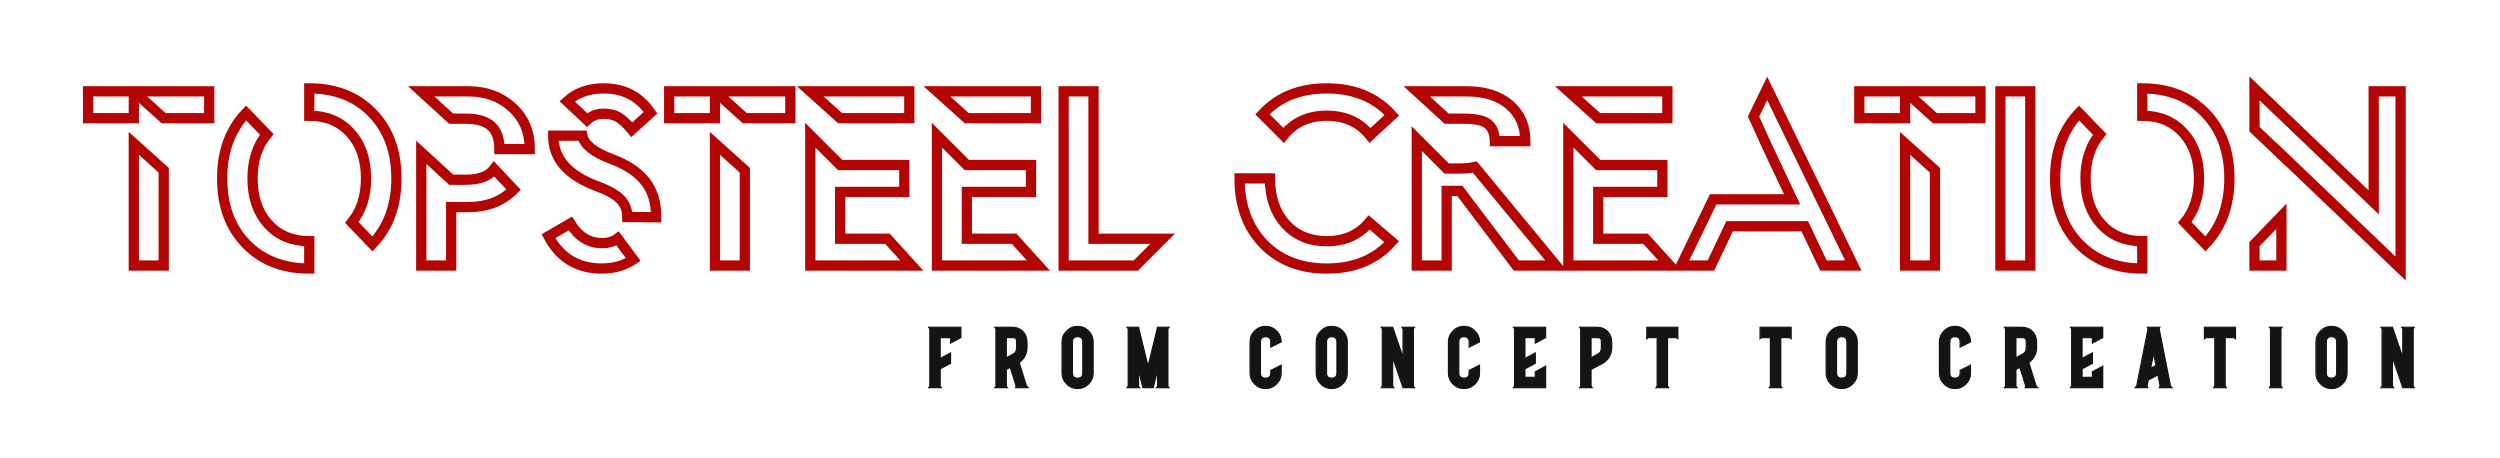 <svg xmlns="http://www.w3.org/2000/svg" xmlns:xlink="http://www.w3.org/1999/xlink" width="3000" zoomAndPan="magnify" viewBox="0 0 2250 412.5" height="550" preserveAspectRatio="xMidYMid meet" version="1.0"><defs><g/></defs><path stroke-linecap="butt" transform="matrix(0.749, 0, 0, 0.749, 674.603, 271.75)" fill="none" stroke-linejoin="miter" d="M 216.615 32.274 L 215.275 30.402 L 253.942 30.402 L 253.942 42.833 L 241.505 49.466 L 241.505 42.833 L 229.047 42.833 L 229.047 67.952 L 241.505 61.293 L 241.505 73.751 L 229.047 80.389 L 229.047 101.128 L 230.413 103 L 215.275 103 L 216.615 101.128 Z M 296.066 32.274 L 294.725 30.402 L 314.729 30.402 C 320.465 30.402 325.007 32.081 328.349 35.439 C 331.713 38.781 333.392 43.323 333.392 49.065 L 333.392 54.05 C 333.392 62.138 330.248 68.395 323.969 72.817 L 332.782 101.128 L 334.758 103 L 319.615 103 L 320.324 101.128 L 313.284 78.616 L 308.497 81.119 L 308.497 101.128 L 309.863 103 L 294.725 103 L 296.066 101.128 Z M 308.497 67.118 L 315.464 63.369 C 317.675 62.206 319.14 61.017 319.87 59.802 C 320.595 58.587 320.955 56.668 320.955 54.05 L 320.955 49.065 C 320.955 46.296 320.611 44.565 319.917 43.871 C 319.229 43.183 317.498 42.833 314.729 42.833 L 308.497 42.833 Z M 375.516 48.027 C 375.516 42.911 377.346 38.521 381.012 34.86 C 384.673 31.194 389.064 29.364 394.179 29.364 C 399.295 29.364 403.68 31.194 407.346 34.86 C 411.007 38.521 412.842 42.911 412.842 48.027 L 412.842 85.374 C 412.842 90.49 411.007 94.881 407.346 98.541 C 403.68 102.207 399.295 104.038 394.179 104.038 C 389.064 104.038 384.673 102.207 381.012 98.541 C 377.346 94.881 375.516 90.49 375.516 85.374 Z M 387.948 85.374 C 387.948 89.51 390.023 91.58 394.179 91.58 C 398.33 91.58 400.405 89.51 400.405 85.374 L 400.405 48.027 C 400.405 43.871 398.33 41.796 394.179 41.796 C 390.023 41.796 387.948 43.871 387.948 48.027 Z M 454.966 32.274 L 453.626 30.402 L 467.398 30.402 L 478.818 77.375 L 490.238 30.402 L 504.015 30.402 L 502.675 32.274 L 502.675 101.128 L 504.015 103 L 488.872 103 L 490.238 101.128 L 490.238 81.63 L 485.05 103 L 472.592 103 L 467.398 81.63 L 467.398 101.128 L 468.764 103 L 453.626 103 L 454.966 101.128 Z M 601.42 48.027 C 601.42 42.911 603.25 38.521 606.916 34.86 C 610.577 31.194 614.967 29.364 620.083 29.364 C 625.198 29.364 629.589 31.194 633.25 34.86 C 636.916 38.521 638.746 42.911 638.746 48.027 L 626.314 54.253 L 626.314 48.027 C 626.314 43.871 624.234 41.796 620.083 41.796 C 615.932 41.796 613.851 43.871 613.851 48.027 L 613.851 85.374 C 613.851 89.51 615.932 91.58 620.083 91.58 C 624.234 91.58 626.314 89.51 626.314 85.374 L 626.314 82.261 L 638.746 76.03 L 638.746 85.374 C 638.746 90.49 636.916 94.881 633.25 98.541 C 629.589 102.207 625.198 104.038 620.083 104.038 C 614.967 104.038 610.577 102.207 606.916 98.541 C 603.25 94.881 601.42 90.49 601.42 85.374 Z M 680.87 48.027 C 680.87 42.911 682.7 38.521 686.366 34.86 C 690.027 31.194 694.418 29.364 699.533 29.364 C 704.649 29.364 709.039 31.194 712.7 34.86 C 716.366 38.521 718.196 42.911 718.196 48.027 L 718.196 85.374 C 718.196 90.49 716.366 94.881 712.7 98.541 C 709.039 102.207 704.649 104.038 699.533 104.038 C 694.418 104.038 690.027 102.207 686.366 98.541 C 682.7 94.881 680.87 90.49 680.87 85.374 Z M 693.302 85.374 C 693.302 89.51 695.382 91.58 699.533 91.58 C 703.684 91.58 705.765 89.51 705.765 85.374 L 705.765 48.027 C 705.765 43.871 703.684 41.796 699.533 41.796 C 695.382 41.796 693.302 43.871 693.302 48.027 Z M 760.32 32.274 L 758.98 30.402 L 772.752 30.402 L 785.215 66.69 L 785.215 32.274 L 783.87 30.402 L 799.013 30.402 L 797.647 32.274 L 797.647 101.128 L 799.013 103 L 785.215 103 L 772.752 66.69 L 772.752 101.128 L 774.123 103 L 758.98 103 L 760.32 101.128 Z M 839.771 48.027 C 839.771 42.911 841.601 38.521 845.267 34.86 C 848.928 31.194 853.318 29.364 858.434 29.364 C 863.549 29.364 867.94 31.194 871.601 34.86 C 875.267 38.521 877.097 42.911 877.097 48.027 L 864.665 54.253 L 864.665 48.027 C 864.665 43.871 862.585 41.796 858.434 41.796 C 854.283 41.796 852.202 43.871 852.202 48.027 L 852.202 85.374 C 852.202 89.51 854.283 91.58 858.434 91.58 C 862.585 91.58 864.665 89.51 864.665 85.374 L 864.665 82.261 L 877.097 76.03 L 877.097 85.374 C 877.097 90.49 875.267 94.881 871.601 98.541 C 867.94 102.207 863.549 104.038 858.434 104.038 C 853.318 104.038 848.928 102.207 845.267 98.541 C 841.601 94.881 839.771 90.49 839.771 85.374 Z M 919.221 32.274 L 917.881 30.402 L 956.547 30.402 L 956.547 42.833 L 944.116 49.466 L 944.116 42.833 L 931.653 42.833 L 931.653 67.952 L 944.116 61.293 L 944.116 73.751 L 931.653 80.389 L 931.653 90.542 L 944.116 90.542 L 944.116 83.909 L 956.547 77.271 L 956.547 103 L 917.881 103 L 919.221 101.128 Z M 998.671 32.274 L 997.331 30.402 L 1017.335 30.402 C 1023.076 30.402 1027.618 32.081 1030.96 35.439 C 1034.319 38.781 1035.998 43.323 1035.998 49.065 L 1035.998 54.05 C 1035.998 63.322 1031.956 70.095 1023.869 74.387 L 1011.103 81.119 L 1011.103 101.128 L 1012.475 103 L 997.331 103 L 998.671 101.128 Z M 1011.103 67.118 L 1018.07 63.369 C 1020.281 62.206 1021.751 61.017 1022.476 59.802 C 1023.201 58.587 1023.566 56.668 1023.566 54.05 L 1023.566 49.065 C 1023.566 46.296 1023.217 44.565 1022.523 43.871 C 1021.835 43.183 1020.104 42.833 1017.335 42.833 L 1011.103 42.833 Z M 1115.448 30.402 L 1115.448 44.2 L 1113.597 42.833 L 1103.016 42.833 L 1103.016 101.128 L 1104.357 103 L 1089.213 103 L 1090.553 101.128 L 1090.553 42.833 L 1079.999 42.833 L 1078.122 44.2 L 1078.122 30.402 Z M 1251.53 30.402 L 1251.53 44.2 L 1249.684 42.833 L 1239.098 42.833 L 1239.098 101.128 L 1240.438 103 L 1225.295 103 L 1226.64 101.128 L 1226.64 42.833 L 1216.08 42.833 L 1214.203 44.2 L 1214.203 30.402 Z M 1293.654 48.027 C 1293.654 42.911 1295.489 38.521 1299.15 34.86 C 1302.816 31.194 1307.201 29.364 1312.317 29.364 C 1317.432 29.364 1321.823 31.194 1325.484 34.86 C 1329.15 38.521 1330.98 42.911 1330.98 48.027 L 1330.98 85.374 C 1330.98 90.49 1329.15 94.881 1325.484 98.541 C 1321.823 102.207 1317.432 104.038 1312.317 104.038 C 1307.201 104.038 1302.816 102.207 1299.15 98.541 C 1295.489 94.881 1293.654 90.49 1293.654 85.374 Z M 1306.09 85.374 C 1306.09 89.51 1308.166 91.58 1312.317 91.58 C 1316.473 91.58 1318.548 89.51 1318.548 85.374 L 1318.548 48.027 C 1318.548 43.871 1316.473 41.796 1312.317 41.796 C 1308.166 41.796 1306.09 43.871 1306.09 48.027 Z M 1429.74 48.027 C 1429.74 42.911 1431.571 38.521 1435.231 34.86 C 1438.897 31.194 1443.288 29.364 1448.403 29.364 C 1453.514 29.364 1457.904 31.194 1461.57 34.86 C 1465.231 38.521 1467.061 42.911 1467.061 48.027 L 1454.63 54.253 L 1454.63 48.027 C 1454.63 43.871 1452.554 41.796 1448.403 41.796 C 1444.247 41.796 1442.172 43.871 1442.172 48.027 L 1442.172 85.374 C 1442.172 89.51 1444.247 91.58 1448.403 91.58 C 1452.554 91.58 1454.63 89.51 1454.63 85.374 L 1454.63 82.261 L 1467.061 76.03 L 1467.061 85.374 C 1467.061 90.49 1465.231 94.881 1461.57 98.541 C 1457.904 102.207 1453.514 104.038 1448.403 104.038 C 1443.288 104.038 1438.897 102.207 1435.231 98.541 C 1431.571 94.881 1429.74 90.49 1429.74 85.374 Z M 1509.191 32.274 L 1507.845 30.402 L 1527.854 30.402 C 1533.59 30.402 1538.132 32.081 1541.474 35.439 C 1544.833 38.781 1546.512 43.323 1546.512 49.065 L 1546.512 54.05 C 1546.512 62.138 1543.373 68.395 1537.094 72.817 L 1545.907 101.128 L 1547.883 103 L 1532.74 103 L 1533.449 101.128 L 1526.409 78.616 L 1521.622 81.119 L 1521.622 101.128 L 1522.988 103 L 1507.845 103 L 1509.191 101.128 Z M 1521.622 67.118 L 1528.584 63.369 C 1530.795 62.206 1532.265 61.017 1532.99 59.802 C 1533.72 58.587 1534.08 56.668 1534.08 54.05 L 1534.08 49.065 C 1534.08 46.296 1533.736 44.565 1533.042 43.871 C 1532.349 43.183 1530.618 42.833 1527.854 42.833 L 1521.622 42.833 Z M 1588.641 32.274 L 1587.296 30.402 L 1625.962 30.402 L 1625.962 42.833 L 1613.53 49.466 L 1613.53 42.833 L 1601.073 42.833 L 1601.073 67.952 L 1613.53 61.293 L 1613.53 73.751 L 1601.073 80.389 L 1601.073 90.542 L 1613.53 90.542 L 1613.53 83.909 L 1625.962 77.271 L 1625.962 103 L 1587.296 103 L 1588.641 101.128 Z M 1707.389 101.128 L 1709.162 103 L 1694.018 103 L 1694.957 101.128 L 1692.246 87.653 L 1680.622 93.76 L 1679.183 101.128 L 1680.116 103 L 1664.973 103 L 1666.746 101.128 L 1680.424 32.274 L 1679.485 30.402 L 1694.629 30.402 L 1693.716 32.274 Z M 1683.433 79.883 L 1689.967 76.337 L 1687.057 61.622 Z M 1785.489 30.402 L 1785.489 44.2 L 1783.637 42.833 L 1773.057 42.833 L 1773.057 101.128 L 1774.397 103 L 1759.254 103 L 1760.594 101.128 L 1760.594 42.833 L 1750.034 42.833 L 1748.162 44.2 L 1748.162 30.402 Z M 1826.272 103 L 1827.613 101.128 L 1827.613 32.274 L 1826.272 30.402 L 1841.416 30.402 L 1840.044 32.274 L 1840.044 101.128 L 1841.416 103 Z M 1882.173 48.027 C 1882.173 42.911 1884.004 38.521 1887.664 34.86 C 1891.33 31.194 1895.716 29.364 1900.831 29.364 C 1905.947 29.364 1910.338 31.194 1913.998 34.86 C 1917.664 38.521 1919.495 42.911 1919.495 48.027 L 1919.495 85.374 C 1919.495 90.49 1917.664 94.881 1913.998 98.541 C 1910.338 102.207 1905.947 104.038 1900.831 104.038 C 1895.716 104.038 1891.33 102.207 1887.664 98.541 C 1884.004 94.881 1882.173 90.49 1882.173 85.374 Z M 1894.605 85.374 C 1894.605 89.51 1896.681 91.58 1900.831 91.58 C 1904.987 91.58 1907.063 89.51 1907.063 85.374 L 1907.063 48.027 C 1907.063 43.871 1904.987 41.796 1900.831 41.796 C 1896.681 41.796 1894.605 43.871 1894.605 48.027 Z M 1961.624 32.274 L 1960.278 30.402 L 1974.055 30.402 L 1986.513 66.69 L 1986.513 32.274 L 1985.173 30.402 L 2000.311 30.402 L 1998.945 32.274 L 1998.945 101.128 L 2000.311 103 L 1986.513 103 L 1974.055 66.69 L 1974.055 101.128 L 1975.422 103 L 1960.278 103 L 1961.624 101.128 Z M 1961.624 32.274 " stroke="#141414" stroke-width="1.426" stroke-opacity="1" stroke-miterlimit="4"/><g fill="#141414" fill-opacity="1"><g transform="translate(834.534, 348.906)"><g><path d="M 2.328 -53 L 1.328 -54.391 L 30.297 -54.391 L 30.297 -45.062 L 20.984 -40.094 L 20.984 -45.062 L 11.656 -45.062 L 11.656 -26.266 L 20.984 -31.234 L 20.984 -21.906 L 11.656 -16.938 L 11.656 -1.406 L 12.672 0 L 1.328 0 L 2.328 -1.406 Z M 2.328 -53 "/></g></g></g><g fill="#141414" fill-opacity="1"><g transform="translate(894.049, 348.906)"><g><path d="M 2.328 -53 L 1.328 -54.391 L 16.312 -54.391 C 20.613 -54.391 24.02 -53.133 26.531 -50.625 C 29.039 -48.113 30.297 -44.707 30.297 -40.406 L 30.297 -36.672 C 30.297 -30.609 27.941 -25.922 23.234 -22.609 L 29.844 -1.406 L 31.312 0 L 19.969 0 L 20.516 -1.406 L 15.234 -18.266 L 11.656 -16.391 L 11.656 -1.406 L 12.672 0 L 1.328 0 L 2.328 -1.406 Z M 11.656 -26.891 L 16.859 -29.688 C 18.516 -30.562 19.613 -31.453 20.156 -32.359 C 20.707 -33.266 20.984 -34.703 20.984 -36.672 L 20.984 -40.406 C 20.984 -42.477 20.723 -43.77 20.203 -44.281 C 19.68 -44.801 18.383 -45.062 16.312 -45.062 L 11.656 -45.062 Z M 11.656 -26.891 "/></g></g></g><g fill="#141414" fill-opacity="1"><g transform="translate(953.565, 348.906)"><g><path d="M 2.328 -41.188 C 2.328 -45.02 3.695 -48.305 6.438 -51.047 C 9.188 -53.797 12.477 -55.172 16.312 -55.172 C 20.145 -55.172 23.43 -53.797 26.172 -51.047 C 28.922 -48.305 30.297 -45.02 30.297 -41.188 L 30.297 -13.203 C 30.297 -9.367 28.922 -6.078 26.172 -3.328 C 23.43 -0.586 20.145 0.781 16.312 0.781 C 12.477 0.781 9.188 -0.586 6.438 -3.328 C 3.695 -6.078 2.328 -9.367 2.328 -13.203 Z M 11.656 -13.203 C 11.656 -10.098 13.207 -8.547 16.312 -8.547 C 19.426 -8.547 20.984 -10.098 20.984 -13.203 L 20.984 -41.188 C 20.984 -44.289 19.426 -45.844 16.312 -45.844 C 13.207 -45.844 11.656 -44.289 11.656 -41.188 Z M 11.656 -13.203 "/></g></g></g><g fill="#141414" fill-opacity="1"><g transform="translate(1013.081, 348.906)"><g><path d="M 2.328 -53 L 1.328 -54.391 L 11.656 -54.391 L 20.203 -19.188 L 28.75 -54.391 L 39.078 -54.391 L 38.078 -53 L 38.078 -1.406 L 39.078 0 L 27.734 0 L 28.75 -1.406 L 28.75 -16 L 24.859 0 L 15.547 0 L 11.656 -16 L 11.656 -1.406 L 12.672 0 L 1.328 0 L 2.328 -1.406 Z M 2.328 -53 "/></g></g></g><g fill="#141414" fill-opacity="1"><g transform="translate(1080.366, 348.906)"><g/></g></g><g fill="#141414" fill-opacity="1"><g transform="translate(1122.788, 348.906)"><g><path d="M 2.328 -41.188 C 2.328 -45.02 3.695 -48.305 6.438 -51.047 C 9.188 -53.797 12.477 -55.172 16.312 -55.172 C 20.145 -55.172 23.43 -53.797 26.172 -51.047 C 28.922 -48.305 30.297 -45.02 30.297 -41.188 L 20.984 -36.516 L 20.984 -41.188 C 20.984 -44.289 19.426 -45.844 16.312 -45.844 C 13.207 -45.844 11.656 -44.289 11.656 -41.188 L 11.656 -13.203 C 11.656 -10.098 13.207 -8.547 16.312 -8.547 C 19.426 -8.547 20.984 -10.098 20.984 -13.203 L 20.984 -15.547 L 30.297 -20.203 L 30.297 -13.203 C 30.297 -9.367 28.922 -6.078 26.172 -3.328 C 23.43 -0.586 20.145 0.781 16.312 0.781 C 12.477 0.781 9.188 -0.586 6.438 -3.328 C 3.695 -6.078 2.328 -9.367 2.328 -13.203 Z M 2.328 -41.188 "/></g></g></g><g fill="#141414" fill-opacity="1"><g transform="translate(1182.304, 348.906)"><g><path d="M 2.328 -41.188 C 2.328 -45.02 3.695 -48.305 6.438 -51.047 C 9.188 -53.797 12.477 -55.172 16.312 -55.172 C 20.145 -55.172 23.43 -53.797 26.172 -51.047 C 28.922 -48.305 30.297 -45.02 30.297 -41.188 L 30.297 -13.203 C 30.297 -9.367 28.922 -6.078 26.172 -3.328 C 23.43 -0.586 20.145 0.781 16.312 0.781 C 12.477 0.781 9.188 -0.586 6.438 -3.328 C 3.695 -6.078 2.328 -9.367 2.328 -13.203 Z M 11.656 -13.203 C 11.656 -10.098 13.207 -8.547 16.312 -8.547 C 19.426 -8.547 20.984 -10.098 20.984 -13.203 L 20.984 -41.188 C 20.984 -44.289 19.426 -45.844 16.312 -45.844 C 13.207 -45.844 11.656 -44.289 11.656 -41.188 Z M 11.656 -13.203 "/></g></g></g><g fill="#141414" fill-opacity="1"><g transform="translate(1241.82, 348.906)"><g><path d="M 2.328 -53 L 1.328 -54.391 L 11.656 -54.391 L 20.984 -27.203 L 20.984 -53 L 19.969 -54.391 L 31.312 -54.391 L 30.297 -53 L 30.297 -1.406 L 31.312 0 L 20.984 0 L 11.656 -27.203 L 11.656 -1.406 L 12.672 0 L 1.328 0 L 2.328 -1.406 Z M 2.328 -53 "/></g></g></g><g fill="#141414" fill-opacity="1"><g transform="translate(1301.335, 348.906)"><g><path d="M 2.328 -41.188 C 2.328 -45.02 3.695 -48.305 6.438 -51.047 C 9.188 -53.797 12.477 -55.172 16.312 -55.172 C 20.145 -55.172 23.43 -53.797 26.172 -51.047 C 28.922 -48.305 30.297 -45.02 30.297 -41.188 L 20.984 -36.516 L 20.984 -41.188 C 20.984 -44.289 19.426 -45.844 16.312 -45.844 C 13.207 -45.844 11.656 -44.289 11.656 -41.188 L 11.656 -13.203 C 11.656 -10.098 13.207 -8.547 16.312 -8.547 C 19.426 -8.547 20.984 -10.098 20.984 -13.203 L 20.984 -15.547 L 30.297 -20.203 L 30.297 -13.203 C 30.297 -9.367 28.922 -6.078 26.172 -3.328 C 23.43 -0.586 20.145 0.781 16.312 0.781 C 12.477 0.781 9.188 -0.586 6.438 -3.328 C 3.695 -6.078 2.328 -9.367 2.328 -13.203 Z M 2.328 -41.188 "/></g></g></g><g fill="#141414" fill-opacity="1"><g transform="translate(1360.851, 348.906)"><g><path d="M 2.328 -53 L 1.328 -54.391 L 30.297 -54.391 L 30.297 -45.062 L 20.984 -40.094 L 20.984 -45.062 L 11.656 -45.062 L 11.656 -26.266 L 20.984 -31.234 L 20.984 -21.906 L 11.656 -16.938 L 11.656 -9.328 L 20.984 -9.328 L 20.984 -14.297 L 30.297 -19.266 L 30.297 0 L 1.328 0 L 2.328 -1.406 Z M 2.328 -53 "/></g></g></g><g fill="#141414" fill-opacity="1"><g transform="translate(1420.367, 348.906)"><g><path d="M 2.328 -53 L 1.328 -54.391 L 16.312 -54.391 C 20.613 -54.391 24.02 -53.133 26.531 -50.625 C 29.039 -48.113 30.297 -44.707 30.297 -40.406 L 30.297 -36.672 C 30.297 -29.734 27.27 -24.66 21.219 -21.453 L 11.656 -16.391 L 11.656 -1.406 L 12.672 0 L 1.328 0 L 2.328 -1.406 Z M 11.656 -26.891 L 16.859 -29.688 C 18.516 -30.562 19.613 -31.453 20.156 -32.359 C 20.707 -33.266 20.984 -34.703 20.984 -36.672 L 20.984 -40.406 C 20.984 -42.477 20.723 -43.77 20.203 -44.281 C 19.68 -44.801 18.383 -45.062 16.312 -45.062 L 11.656 -45.062 Z M 11.656 -26.891 "/></g></g></g><g fill="#141414" fill-opacity="1"><g transform="translate(1479.882, 348.906)"><g><path d="M 30.297 -54.391 L 30.297 -44.062 L 28.906 -45.062 L 20.984 -45.062 L 20.984 -1.406 L 21.984 0 L 10.641 0 L 11.656 -1.406 L 11.656 -45.062 L 3.734 -45.062 L 2.328 -44.062 L 2.328 -54.391 Z M 30.297 -54.391 "/></g></g></g><g fill="#141414" fill-opacity="1"><g transform="translate(1539.398, 348.906)"><g/></g></g><g fill="#141414" fill-opacity="1"><g transform="translate(1581.821, 348.906)"><g><path d="M 30.297 -54.391 L 30.297 -44.062 L 28.906 -45.062 L 20.984 -45.062 L 20.984 -1.406 L 21.984 0 L 10.641 0 L 11.656 -1.406 L 11.656 -45.062 L 3.734 -45.062 L 2.328 -44.062 L 2.328 -54.391 Z M 30.297 -54.391 "/></g></g></g><g fill="#141414" fill-opacity="1"><g transform="translate(1641.336, 348.906)"><g><path d="M 2.328 -41.188 C 2.328 -45.02 3.695 -48.305 6.438 -51.047 C 9.188 -53.797 12.477 -55.172 16.312 -55.172 C 20.145 -55.172 23.43 -53.797 26.172 -51.047 C 28.922 -48.305 30.297 -45.02 30.297 -41.188 L 30.297 -13.203 C 30.297 -9.367 28.922 -6.078 26.172 -3.328 C 23.43 -0.586 20.145 0.781 16.312 0.781 C 12.477 0.781 9.188 -0.586 6.438 -3.328 C 3.695 -6.078 2.328 -9.367 2.328 -13.203 Z M 11.656 -13.203 C 11.656 -10.098 13.207 -8.547 16.312 -8.547 C 19.426 -8.547 20.984 -10.098 20.984 -13.203 L 20.984 -41.188 C 20.984 -44.289 19.426 -45.844 16.312 -45.844 C 13.207 -45.844 11.656 -44.289 11.656 -41.188 Z M 11.656 -13.203 "/></g></g></g><g fill="#141414" fill-opacity="1"><g transform="translate(1700.852, 348.906)"><g/></g></g><g fill="#141414" fill-opacity="1"><g transform="translate(1743.275, 348.906)"><g><path d="M 2.328 -41.188 C 2.328 -45.02 3.695 -48.305 6.438 -51.047 C 9.188 -53.797 12.477 -55.172 16.312 -55.172 C 20.145 -55.172 23.43 -53.797 26.172 -51.047 C 28.922 -48.305 30.297 -45.02 30.297 -41.188 L 20.984 -36.516 L 20.984 -41.188 C 20.984 -44.289 19.426 -45.844 16.312 -45.844 C 13.207 -45.844 11.656 -44.289 11.656 -41.188 L 11.656 -13.203 C 11.656 -10.098 13.207 -8.547 16.312 -8.547 C 19.426 -8.547 20.984 -10.098 20.984 -13.203 L 20.984 -15.547 L 30.297 -20.203 L 30.297 -13.203 C 30.297 -9.367 28.922 -6.078 26.172 -3.328 C 23.43 -0.586 20.145 0.781 16.312 0.781 C 12.477 0.781 9.188 -0.586 6.438 -3.328 C 3.695 -6.078 2.328 -9.367 2.328 -13.203 Z M 2.328 -41.188 "/></g></g></g><g fill="#141414" fill-opacity="1"><g transform="translate(1802.791, 348.906)"><g><path d="M 2.328 -53 L 1.328 -54.391 L 16.312 -54.391 C 20.613 -54.391 24.02 -53.133 26.531 -50.625 C 29.039 -48.113 30.297 -44.707 30.297 -40.406 L 30.297 -36.672 C 30.297 -30.609 27.941 -25.922 23.234 -22.609 L 29.844 -1.406 L 31.312 0 L 19.969 0 L 20.516 -1.406 L 15.234 -18.266 L 11.656 -16.391 L 11.656 -1.406 L 12.672 0 L 1.328 0 L 2.328 -1.406 Z M 11.656 -26.891 L 16.859 -29.688 C 18.516 -30.562 19.613 -31.453 20.156 -32.359 C 20.707 -33.266 20.984 -34.703 20.984 -36.672 L 20.984 -40.406 C 20.984 -42.477 20.723 -43.77 20.203 -44.281 C 19.68 -44.801 18.383 -45.062 16.312 -45.062 L 11.656 -45.062 Z M 11.656 -26.891 "/></g></g></g><g fill="#141414" fill-opacity="1"><g transform="translate(1862.306, 348.906)"><g><path d="M 2.328 -53 L 1.328 -54.391 L 30.297 -54.391 L 30.297 -45.062 L 20.984 -40.094 L 20.984 -45.062 L 11.656 -45.062 L 11.656 -26.266 L 20.984 -31.234 L 20.984 -21.906 L 11.656 -16.938 L 11.656 -9.328 L 20.984 -9.328 L 20.984 -14.297 L 30.297 -19.266 L 30.297 0 L 1.328 0 L 2.328 -1.406 Z M 2.328 -53 "/></g></g></g><g fill="#141414" fill-opacity="1"><g transform="translate(1921.822, 348.906)"><g><path d="M 31.781 -1.406 L 33.109 0 L 21.75 0 L 22.453 -1.406 L 20.438 -11.5 L 11.734 -6.922 L 10.641 -1.406 L 11.344 0 L 0 0 L 1.328 -1.406 L 11.578 -53 L 10.875 -54.391 L 22.219 -54.391 L 21.531 -53 Z M 13.828 -17.328 L 18.719 -19.969 L 16.547 -31 Z M 13.828 -17.328 "/></g></g></g><g fill="#141414" fill-opacity="1"><g transform="translate(1981.804, 348.906)"><g><path d="M 30.297 -54.391 L 30.297 -44.062 L 28.906 -45.062 L 20.984 -45.062 L 20.984 -1.406 L 21.984 0 L 10.641 0 L 11.656 -1.406 L 11.656 -45.062 L 3.734 -45.062 L 2.328 -44.062 L 2.328 -54.391 Z M 30.297 -54.391 "/></g></g></g><g fill="#141414" fill-opacity="1"><g transform="translate(2041.319, 348.906)"><g><path d="M 1.328 0 L 2.328 -1.406 L 2.328 -53 L 1.328 -54.391 L 12.672 -54.391 L 11.656 -53 L 11.656 -1.406 L 12.672 0 Z M 1.328 0 "/></g></g></g><g fill="#141414" fill-opacity="1"><g transform="translate(2082.188, 348.906)"><g><path d="M 2.328 -41.188 C 2.328 -45.02 3.695 -48.305 6.438 -51.047 C 9.188 -53.797 12.477 -55.172 16.312 -55.172 C 20.145 -55.172 23.43 -53.797 26.172 -51.047 C 28.922 -48.305 30.297 -45.02 30.297 -41.188 L 30.297 -13.203 C 30.297 -9.367 28.922 -6.078 26.172 -3.328 C 23.43 -0.586 20.145 0.781 16.312 0.781 C 12.477 0.781 9.188 -0.586 6.438 -3.328 C 3.695 -6.078 2.328 -9.367 2.328 -13.203 Z M 11.656 -13.203 C 11.656 -10.098 13.207 -8.547 16.312 -8.547 C 19.426 -8.547 20.984 -10.098 20.984 -13.203 L 20.984 -41.188 C 20.984 -44.289 19.426 -45.844 16.312 -45.844 C 13.207 -45.844 11.656 -44.289 11.656 -41.188 Z M 11.656 -13.203 "/></g></g></g><g fill="#141414" fill-opacity="1"><g transform="translate(2141.704, 348.906)"><g><path d="M 2.328 -53 L 1.328 -54.391 L 11.656 -54.391 L 20.984 -27.203 L 20.984 -53 L 19.969 -54.391 L 31.312 -54.391 L 30.297 -53 L 30.297 -1.406 L 31.312 0 L 20.984 0 L 11.656 -27.203 L 11.656 -1.406 L 12.672 0 L 1.328 0 L 2.328 -1.406 Z M 2.328 -53 "/></g></g></g><path stroke-linecap="butt" transform="matrix(0.748, 0, 0, 0.748, 75.645, 103.614)" fill="none" stroke-linejoin="miter" d="M 59.877 -28.6 L 150.605 -28.6 L 150.605 3.712 L 95.846 3.712 Z M 4.826 3.712 L 4.826 -28.6 L 59.877 -28.6 L 59.877 3.712 Z M 59.877 181 L 59.877 33.978 L 95.846 66.296 L 95.846 181 Z M 270.997 -32.184 C 302.531 -32.184 327.876 -22.238 347.031 -2.352 C 366.233 17.482 375.833 43.657 375.833 76.163 C 375.833 108.528 366.233 134.797 347.031 154.976 L 322.172 129.166 C 333.58 115.225 339.279 97.559 339.279 76.163 C 339.279 53.404 333.042 35.148 320.563 21.405 C 308.089 7.614 291.567 0.714 270.997 0.714 Z M 166.16 76.163 C 166.16 43.85 175.761 17.602 194.968 -2.572 L 219.822 23.16 C 208.419 37.148 202.715 54.814 202.715 76.163 C 202.715 98.922 208.952 117.199 221.431 130.995 C 233.91 144.785 250.432 151.685 270.997 151.685 L 270.997 184.583 C 239.462 184.583 214.097 174.663 194.895 154.83 C 175.74 134.944 166.16 108.721 166.16 76.163 Z M 405.744 -28.6 L 462.915 -28.6 C 483.679 -28.6 501.099 -22.165 515.187 -9.299 C 529.27 3.566 536.316 20.287 536.316 40.852 L 499.762 40.852 C 499.762 28.279 496.471 19.044 489.89 13.146 C 483.313 7.249 473.221 4.297 459.624 4.297 L 441.713 4.297 Z M 405.744 181 L 405.744 44.728 L 441.713 77.699 L 459.624 77.699 C 475.807 77.699 487.09 73.41 493.473 64.833 L 516.869 89.687 C 502.881 103.628 484.896 110.597 462.915 110.597 L 441.713 110.597 L 441.713 181 Z M 581.234 -16.612 C 592.59 -26.992 607.362 -32.184 625.54 -32.184 C 649.516 -32.184 668.185 -22.411 681.542 -2.864 L 659.096 17.529 C 652.906 10.122 647.447 5.076 642.72 2.396 C 638.04 -0.331 632.116 -1.699 624.955 -1.699 C 617.156 -1.699 610.574 0.813 605.215 5.833 Z M 599.511 24.695 C 601.705 35.466 613.479 44.848 634.822 52.84 C 652.614 59.422 665.991 68.265 674.96 79.381 C 683.929 90.444 688.41 104.945 688.41 122.877 L 653.684 122.585 C 653.684 114.206 650.979 107.186 645.572 101.534 C 640.208 95.83 630.732 90.47 617.13 85.45 C 582.038 72.486 564.492 52.234 564.492 24.695 Z M 622.834 184.583 C 593.885 184.583 572.537 171.618 558.793 145.688 L 585.11 130.41 C 594.711 146.153 607.482 154.025 623.419 154.025 C 630.826 154.025 637.016 152.145 641.989 148.394 L 660.851 173.833 C 649.882 181 637.215 184.583 622.834 184.583 Z M 759.09 -28.6 L 849.818 -28.6 L 849.818 3.712 L 795.06 3.712 Z M 704.039 3.712 L 704.039 -28.6 L 759.09 -28.6 L 759.09 3.712 Z M 759.09 181 L 759.09 33.978 L 795.06 66.296 L 795.06 181 Z M 909.753 3.712 L 873.784 -28.6 L 992.948 -28.6 L 992.948 3.712 Z M 873.784 181 L 873.784 24.11 L 909.753 60.007 L 986.952 60.007 L 986.952 92.393 L 909.753 92.393 L 909.753 148.687 L 966.632 148.687 L 995.947 181 Z M 1062.171 3.712 L 1026.202 -28.6 L 1145.372 -28.6 L 1145.372 3.712 Z M 1026.202 181 L 1026.202 24.11 L 1062.171 60.007 L 1139.375 60.007 L 1139.375 92.393 L 1062.171 92.393 L 1062.171 148.687 L 1119.05 148.687 L 1148.365 181 Z M 1178.625 -28.6 L 1214.594 -28.6 L 1214.594 148.687 L 1297.789 148.687 L 1265.476 181 L 1178.625 181 Z M 1495.145 184.583 C 1463.616 184.583 1438.245 174.663 1419.044 154.83 C 1399.889 134.944 1390.309 108.721 1390.309 76.163 L 1426.863 76.163 C 1426.863 98.922 1433.105 117.199 1445.579 130.995 C 1458.058 144.785 1474.58 151.685 1495.145 151.685 C 1516.692 151.685 1533.747 144.179 1546.32 129.166 L 1573.3 152.27 C 1554.339 173.812 1528.289 184.583 1495.145 184.583 Z M 1417.873 -1.041 C 1437.075 -21.799 1462.833 -32.184 1495.145 -32.184 C 1528.095 -32.184 1554.245 -21.413 1573.593 0.129 L 1547.271 24.403 C 1534.698 8.612 1517.325 0.714 1495.145 0.714 C 1473.165 0.714 1455.89 8.612 1443.312 24.403 Z M 1603.539 -28.6 L 1663.709 -28.6 C 1685.497 -28.6 1702.677 -23.168 1715.25 -12.298 C 1727.823 -1.428 1734.112 13 1734.112 30.985 L 1734.112 31.277 L 1697.558 31.277 C 1697.166 21.478 1694.319 14.536 1689.007 10.44 C 1683.741 6.345 1674.214 4.297 1660.418 4.297 L 1639.509 4.297 Z M 1639.509 181 L 1603.539 181 L 1603.539 28.279 L 1639.509 64.248 L 1654.427 64.248 C 1661.635 64.248 1667.951 63.637 1673.357 62.42 L 1771.252 181 L 1723.367 181 L 1655.378 91.149 L 1639.509 91.149 Z M 1821.873 3.712 L 1785.909 -28.6 L 1905.074 -28.6 L 1905.074 3.712 Z M 1785.909 181 L 1785.909 24.11 L 1821.873 60.007 L 1899.077 60.007 L 1899.077 92.393 L 1821.873 92.393 L 1821.873 148.687 L 1878.752 148.687 L 1908.072 181 Z M 1957.481 181 L 1921.585 181 L 1960.187 101.314 L 2055.151 101.314 L 2025.179 37.854 L 2008.73 1.665 L 2025.179 -32.184 L 2128.772 181 L 2092.876 181 L 2070.357 133.7 L 1979.927 133.7 Z M 2191.057 -28.6 L 2281.785 -28.6 L 2281.785 3.712 L 2227.027 3.712 Z M 2136.007 3.712 L 2136.007 -28.6 L 2191.057 -28.6 L 2191.057 3.712 Z M 2191.057 181 L 2191.057 33.978 L 2227.027 66.296 L 2227.027 181 Z M 2305.751 181 L 2305.751 -28.6 L 2341.72 -28.6 L 2341.72 181 Z M 2476.446 -32.184 C 2507.975 -32.184 2533.32 -22.238 2552.475 -2.352 C 2571.676 17.482 2581.282 43.657 2581.282 76.163 C 2581.282 108.528 2571.676 134.797 2552.475 154.976 L 2527.621 129.166 C 2539.024 115.225 2544.728 97.559 2544.728 76.163 C 2544.728 53.404 2538.486 35.148 2526.012 21.405 C 2513.533 7.614 2497.011 0.714 2476.446 0.714 Z M 2371.604 76.163 C 2371.604 43.85 2381.21 17.602 2400.412 -2.572 L 2425.266 23.16 C 2413.863 37.148 2408.159 54.814 2408.159 76.163 C 2408.159 98.922 2414.401 117.199 2426.874 130.995 C 2439.354 144.785 2455.876 151.685 2476.446 151.685 L 2476.446 184.583 C 2444.911 184.583 2419.541 174.663 2400.339 154.83 C 2381.184 134.944 2371.604 108.721 2371.604 76.163 Z M 2611.48 16.871 L 2611.48 -32.184 L 2754.918 104.966 L 2754.918 -28.6 L 2787.304 -28.6 L 2787.304 184.583 L 2643.866 47.433 L 2643.866 47.726 Z M 2643.866 121.707 L 2643.866 181 L 2611.48 181 L 2611.48 155.268 Z M 2643.866 121.707 " stroke="#b40505" stroke-width="12.353" stroke-opacity="1" stroke-miterlimit="4"/></svg>